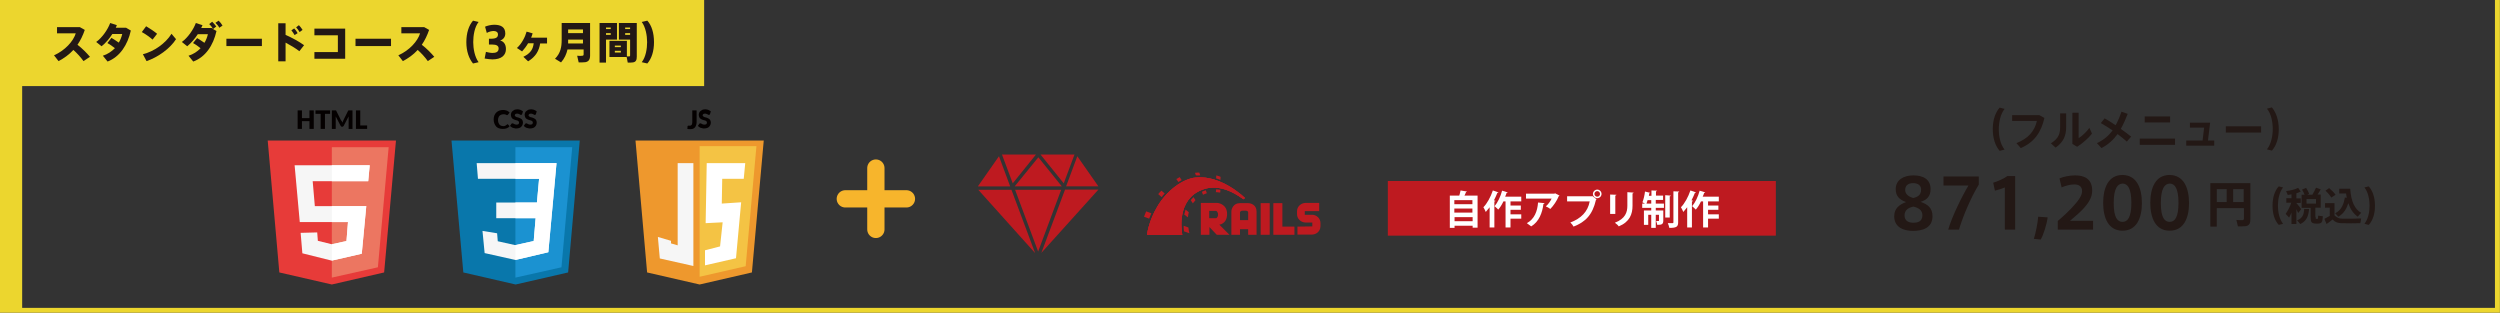 <?xml version="1.0" encoding="utf-8"?>
<!-- Generator: Adobe Illustrator 27.5.0, SVG Export Plug-In . SVG Version: 6.00 Build 0)  -->
<svg version="1.1" id="_レイヤー_1" xmlns="http://www.w3.org/2000/svg" xmlns:xlink="http://www.w3.org/1999/xlink" x="0px"
	 y="0px" viewBox="0 0 1161.7 145.3" style="enable-background:new 0 0 1161.7 145.3;" xml:space="preserve">
<rect x="0" y="0" width="1161.7" height="145.3" fill="#333333" stroke="none"/>
<style type="text/css">
	.st0{fill:none;stroke:#ECD62E;stroke-width:2.295;stroke-miterlimit:10;}
	.st1{fill-rule:evenodd;clip-rule:evenodd;fill:#ECD62E;}
	.st2{fill:#231815;}
	.st3{fill:none;stroke:#F7B52C;stroke-width:8.032;stroke-linecap:round;stroke-linejoin:round;stroke-miterlimit:10;}
	.st4{fill:#040000;}
	.st5{fill:#E73B39;}
	.st6{fill:#EC7661;}
	.st7{fill:#F6F6F6;}
	.st8{fill:#FFFFFF;}
	.st9{fill:#0977AB;}
	.st10{fill:#1B92D1;}
	.st11{fill:#EE982D;}
	.st12{fill:#F4C344;}
	.st13{fill-rule:evenodd;clip-rule:evenodd;fill:#BE1A20;}
	.st14{fill:#BE1A20;}
	.st15{fill:#ECD62E;}
</style>
<polyline class="st0" points="1160.5,0 1160.5,144.2 1.1,144.2 1.1,0 "/>
<rect x="1.1" class="st1" width="9.2" height="144.2"/>
<g>
	<g>
		<path class="st2" d="M926,60c0-4.3,1.2-7.7,3.2-10l2.3,0.6c-1.9,2.3-2.7,6.2-2.7,9.5c0,3.2,0.7,7,2.7,9.4l-2.3,0.6
			C927.2,67.8,926,64.3,926,60L926,60z"/>
		<path class="st2" d="M947.8,53.6l2.2,1.2c-1.5,6.7-4.8,11.4-11,14l-2-2.3c5.7-2.2,8.5-5.8,9.5-10.3h-11.5v-2.7H947.8z"/>
		<path class="st2" d="M960.1,52.7v6.4c0,3.9-1.2,6.9-4.9,9.5l-2.2-2c3.7-2.3,4.3-4.6,4.3-7.6v-6.3H960.1z M965.9,52.4v11.8
			c1.6-1,3.7-2.9,5-4.8l1.2,2.7c-1.8,2.3-4.4,4.5-6.9,6.1l-2.2-1.3V52.4H965.9z"/>
		<path class="st2" d="M983.1,58.2c1.1-2,2-4.2,2.7-6.3l2.9,1c-0.9,2.3-1.9,4.7-3.2,7c1.8,1.3,3.5,2.5,4.8,3.6l-2,2.3
			c-1.1-1-2.6-2.2-4.3-3.5c-1.9,2.6-4.3,4.9-7.5,6.5l-2.1-2.3c3.1-1.4,5.5-3.5,7.3-5.9c-1.9-1.3-3.9-2.5-5.5-3.4l1.8-2.2
			C979.4,55.8,981.3,57,983.1,58.2z"/>
		<path class="st2" d="M1010.7,64.4v2.9h-16.4v-2.9H1010.7z M1008.4,54.1v2.8h-11.8v-2.8H1008.4z"/>
		<path class="st2" d="M1029.1,67.7h-13.2v-2.4h7.6l0.7-6h-6.6V57h9.4l-1,8.3h2.9V67.7z"/>
		<path class="st2" d="M1050.7,58.7v2.9h-16.4v-2.9H1050.7z"/>
		<path class="st2" d="M1058.9,60.1c0,4.2-1.2,7.7-3.2,9.9l-2.3-0.6c1.9-2.3,2.7-6.2,2.7-9.4c0-3.3-0.7-7.1-2.7-9.5l2.3-0.6
			C1057.7,52.3,1058.9,55.8,1058.9,60.1L1058.9,60.1z"/>
	</g>
</g>
<g>
	<line class="st3" x1="392.8" y1="92.4" x2="421.2" y2="92.4"/>
	<line class="st3" x1="407" y1="106.6" x2="407" y2="78.1"/>
</g>
<g>
	<g>
		<path class="st4" d="M145.8,59.9h-2v-3.6h-3.5v3.6h-2v-8.6h2v3.6h3.5v-3.6h2V59.9z"/>
		<path class="st4" d="M153.4,51.3v1.6H151v7h-2v-7h-2.4v-1.6H153.4z"/>
		<path class="st4" d="M158.9,56.5c0.1,0.2,0.1,0.3,0.2,0.5c0.1-0.2,0.1-0.3,0.2-0.5c0.1-0.2,0.2-0.3,0.2-0.5l2.2-4.4
			c0-0.1,0.1-0.1,0.1-0.2c0,0,0.1-0.1,0.1-0.1c0.1,0,0.1,0,0.2,0c0.1,0,0.1,0,0.2,0h1.5v8.6h-1.8v-5c0-0.2,0-0.5,0-0.8l-2.3,4.4
			c-0.1,0.1-0.2,0.2-0.3,0.3c-0.1,0.1-0.3,0.1-0.4,0.1H159c-0.2,0-0.3,0-0.4-0.1c-0.1-0.1-0.2-0.2-0.3-0.3l-2.3-4.4
			c0,0.1,0,0.3,0,0.4c0,0.1,0,0.3,0,0.4v5h-1.8v-8.6h1.5c0.1,0,0.2,0,0.2,0c0.1,0,0.1,0,0.2,0c0.1,0,0.1,0.1,0.1,0.1
			c0,0,0.1,0.1,0.1,0.2l2.2,4.4C158.8,56.1,158.8,56.3,158.9,56.5z"/>
		<path class="st4" d="M167.4,58.3h3.2v1.6h-5.2v-8.6h2V58.3z"/>
	</g>
	<g>
		<g>
			<polygon class="st5" points="178.5,126.6 154.2,132.2 129.8,126.6 124.4,65.3 184,65.3 			"/>
		</g>
		<g>
			<polygon class="st6" points="154.2,129 154.2,129 175.6,124.2 180.6,68.4 154.2,68.4 			"/>
		</g>
		<g>
			<g>
				<polygon class="st7" points="154.1,121.1 140.5,117.7 139.7,108.2 147.4,108 147.7,111.9 154.2,113.5 161,112 161.7,103.2 
					139.3,103.2 136.9,76.8 171.8,76.8 171.1,84.2 145.3,84.2 146.3,95.8 170.2,95.8 168.1,117.9 				"/>
			</g>
		</g>
		<g>
			<g>
				<polygon class="st8" points="154.2,113.5 154.2,113.5 154.2,121.1 168.1,117.9 170.2,95.8 154.2,95.8 154.2,103.2 161.7,103.2 
					161,112 				"/>
			</g>
			<g>
				<polygon class="st8" points="154.2,84.2 171.1,84.2 171.8,76.8 154.2,76.8 				"/>
			</g>
		</g>
	</g>
</g>
<g>
	<g>
		<path class="st4" d="M235.8,57.7c0,0,0.1,0,0.1,0c0,0,0.1,0,0.1,0.1l0.8,0.8c-0.3,0.5-0.8,0.8-1.3,1c-0.5,0.2-1.1,0.3-1.9,0.3
			c-0.7,0-1.2-0.1-1.8-0.3c-0.5-0.2-1-0.5-1.3-0.9c-0.4-0.4-0.6-0.9-0.8-1.4c-0.2-0.5-0.3-1.1-0.3-1.8c0-0.6,0.1-1.2,0.3-1.8
			c0.2-0.5,0.5-1,0.9-1.4c0.4-0.4,0.9-0.7,1.4-0.9c0.6-0.2,1.2-0.3,1.8-0.3c0.3,0,0.6,0,0.9,0.1c0.3,0.1,0.6,0.1,0.8,0.2
			c0.2,0.1,0.5,0.2,0.7,0.4c0.2,0.1,0.4,0.3,0.6,0.5l-0.7,0.9c0,0.1-0.1,0.1-0.2,0.2c-0.1,0-0.1,0.1-0.2,0.1c-0.1,0-0.1,0-0.2,0
			c-0.1,0-0.1-0.1-0.2-0.1c-0.1,0-0.1-0.1-0.2-0.1c-0.1-0.1-0.2-0.1-0.3-0.1c-0.1,0-0.3-0.1-0.4-0.1c-0.2,0-0.3,0-0.5,0
			c-0.4,0-0.7,0.1-1,0.2c-0.3,0.1-0.6,0.3-0.8,0.5c-0.2,0.2-0.4,0.5-0.5,0.9c-0.1,0.3-0.2,0.7-0.2,1.1c0,0.4,0.1,0.8,0.2,1.2
			c0.1,0.3,0.3,0.6,0.5,0.9c0.2,0.2,0.4,0.4,0.7,0.5c0.3,0.1,0.6,0.2,0.9,0.2c0.2,0,0.3,0,0.5,0c0.2,0,0.3,0,0.4-0.1
			c0.1,0,0.3-0.1,0.4-0.2c0.1-0.1,0.2-0.2,0.4-0.3c0,0,0.1-0.1,0.2-0.1C235.7,57.7,235.8,57.7,235.8,57.7z"/>
		<path class="st4" d="M242.6,53.1c-0.1,0.1-0.1,0.2-0.2,0.2c-0.1,0-0.1,0.1-0.3,0.1c-0.1,0-0.2,0-0.3-0.1c-0.1-0.1-0.2-0.1-0.4-0.2
			c-0.1-0.1-0.3-0.1-0.5-0.2c-0.2-0.1-0.4-0.1-0.6-0.1c-0.4,0-0.7,0.1-0.8,0.2c-0.2,0.2-0.3,0.4-0.3,0.6c0,0.2,0.1,0.3,0.2,0.4
			c0.1,0.1,0.3,0.2,0.4,0.3c0.2,0.1,0.4,0.2,0.6,0.2c0.2,0.1,0.5,0.1,0.7,0.2c0.2,0.1,0.5,0.2,0.7,0.3c0.2,0.1,0.4,0.3,0.6,0.4
			c0.2,0.2,0.3,0.4,0.4,0.6c0.1,0.3,0.2,0.6,0.2,0.9c0,0.4-0.1,0.8-0.2,1.1c-0.1,0.3-0.3,0.6-0.6,0.9c-0.3,0.3-0.6,0.5-1,0.6
			c-0.4,0.1-0.8,0.2-1.3,0.2c-0.3,0-0.5,0-0.8-0.1c-0.3-0.1-0.5-0.1-0.8-0.2c-0.3-0.1-0.5-0.2-0.7-0.4c-0.2-0.1-0.4-0.3-0.6-0.5
			l0.6-0.9c0-0.1,0.1-0.1,0.2-0.2c0.1,0,0.2-0.1,0.3-0.1c0.1,0,0.2,0,0.4,0.1c0.1,0.1,0.3,0.2,0.4,0.2c0.2,0.1,0.3,0.2,0.5,0.2
			c0.2,0.1,0.4,0.1,0.7,0.1c0.4,0,0.6-0.1,0.8-0.2c0.2-0.2,0.3-0.4,0.3-0.8c0-0.2-0.1-0.4-0.2-0.5c-0.1-0.1-0.3-0.2-0.4-0.3
			c-0.2-0.1-0.4-0.2-0.6-0.2c-0.2-0.1-0.5-0.1-0.7-0.2c-0.2-0.1-0.5-0.2-0.7-0.3c-0.2-0.1-0.4-0.3-0.6-0.4c-0.2-0.2-0.3-0.4-0.4-0.7
			c-0.1-0.3-0.2-0.6-0.2-1c0-0.3,0.1-0.6,0.2-0.9c0.1-0.3,0.3-0.6,0.6-0.8c0.3-0.2,0.6-0.4,0.9-0.6c0.4-0.1,0.8-0.2,1.3-0.2
			c0.3,0,0.5,0,0.8,0.1c0.3,0,0.5,0.1,0.7,0.2c0.2,0.1,0.4,0.2,0.6,0.3c0.2,0.1,0.4,0.2,0.5,0.4L242.6,53.1z"/>
		<path class="st4" d="M249,53.1c-0.1,0.1-0.1,0.2-0.2,0.2c-0.1,0-0.1,0.1-0.3,0.1c-0.1,0-0.2,0-0.3-0.1c-0.1-0.1-0.2-0.1-0.4-0.2
			c-0.1-0.1-0.3-0.1-0.5-0.2c-0.2-0.1-0.4-0.1-0.6-0.1c-0.4,0-0.7,0.1-0.8,0.2c-0.2,0.2-0.3,0.4-0.3,0.6c0,0.2,0.1,0.3,0.2,0.4
			c0.1,0.1,0.3,0.2,0.4,0.3c0.2,0.1,0.4,0.2,0.6,0.2c0.2,0.1,0.5,0.1,0.7,0.2c0.2,0.1,0.5,0.2,0.7,0.3c0.2,0.1,0.4,0.3,0.6,0.4
			c0.2,0.2,0.3,0.4,0.4,0.6c0.1,0.3,0.2,0.6,0.2,0.9c0,0.4-0.1,0.8-0.2,1.1c-0.1,0.3-0.3,0.6-0.6,0.9c-0.3,0.3-0.6,0.5-1,0.6
			c-0.4,0.1-0.8,0.2-1.3,0.2c-0.3,0-0.5,0-0.8-0.1c-0.3-0.1-0.5-0.1-0.8-0.2c-0.3-0.1-0.5-0.2-0.7-0.4c-0.2-0.1-0.4-0.3-0.6-0.5
			l0.6-0.9c0-0.1,0.1-0.1,0.2-0.2c0.1,0,0.2-0.1,0.3-0.1c0.1,0,0.2,0,0.4,0.1c0.1,0.1,0.3,0.2,0.4,0.2c0.2,0.1,0.3,0.2,0.5,0.2
			c0.2,0.1,0.4,0.1,0.7,0.1c0.4,0,0.6-0.1,0.8-0.2c0.2-0.2,0.3-0.4,0.3-0.8c0-0.2-0.1-0.4-0.2-0.5c-0.1-0.1-0.3-0.2-0.4-0.3
			c-0.2-0.1-0.4-0.2-0.6-0.2c-0.2-0.1-0.5-0.1-0.7-0.2c-0.2-0.1-0.5-0.2-0.7-0.3c-0.2-0.1-0.4-0.3-0.6-0.4c-0.2-0.2-0.3-0.4-0.4-0.7
			c-0.1-0.3-0.2-0.6-0.2-1c0-0.3,0.1-0.6,0.2-0.9c0.1-0.3,0.3-0.6,0.6-0.8c0.3-0.2,0.6-0.4,0.9-0.6c0.4-0.1,0.8-0.2,1.3-0.2
			c0.3,0,0.5,0,0.8,0.1c0.3,0,0.5,0.1,0.7,0.2c0.2,0.1,0.4,0.2,0.6,0.3c0.2,0.1,0.4,0.2,0.5,0.4L249,53.1z"/>
	</g>
	<g>
		<g>
			<polygon class="st9" points="264,126.6 239.6,132.2 215.3,126.6 209.8,65.3 269.4,65.3 			"/>
		</g>
		<g>
			<polygon class="st10" points="239.5,129 239.5,129 260.9,124.2 265.9,68.4 239.5,68.4 			"/>
		</g>
		<g>
			<polygon class="st7" points="221.5,75.8 222.1,83.1 250.5,83.1 249.5,94.1 230.6,94.1 230.6,101.4 248.9,101.4 248,112 
				239.4,113.9 231.3,112.1 231.3,112.1 231,108.4 224.2,107.3 225.2,117.6 239.5,120.8 254.8,117.2 258.6,75.8 			"/>
		</g>
		<g>
			<polygon class="st8" points="239.5,83.1 250.5,83.1 249.5,94.1 239.5,94.1 239.5,101.4 248.9,101.4 248,112 239.5,113.9 
				239.5,120.8 239.5,120.8 254.8,117.2 258.6,75.8 239.5,75.8 			"/>
		</g>
	</g>
</g>
<g>
	<g>
		<path class="st4" d="M323.7,56.8c0,0.5-0.1,0.9-0.2,1.3c-0.1,0.4-0.3,0.7-0.5,1c-0.2,0.3-0.5,0.5-0.9,0.7
			c-0.4,0.2-0.8,0.2-1.3,0.2c-0.2,0-0.4,0-0.7,0c-0.2,0-0.4-0.1-0.7-0.1l0.1-1.2c0-0.1,0-0.2,0.1-0.2c0.1-0.1,0.2-0.1,0.3-0.1
			c0.1,0,0.1,0,0.2,0c0.1,0,0.2,0,0.4,0c0.2,0,0.4,0,0.5-0.1c0.1-0.1,0.3-0.1,0.4-0.3s0.2-0.3,0.2-0.5c0-0.2,0.1-0.4,0.1-0.7v-5.5h2
			V56.8z"/>
		<path class="st4" d="M329.9,53.1c-0.1,0.1-0.1,0.2-0.2,0.2c-0.1,0-0.1,0.1-0.3,0.1c-0.1,0-0.2,0-0.3-0.1c-0.1-0.1-0.2-0.1-0.4-0.2
			c-0.1-0.1-0.3-0.1-0.5-0.2c-0.2-0.1-0.4-0.1-0.6-0.1c-0.4,0-0.7,0.1-0.8,0.2c-0.2,0.2-0.3,0.4-0.3,0.6c0,0.2,0.1,0.3,0.2,0.4
			c0.1,0.1,0.3,0.2,0.4,0.3c0.2,0.1,0.4,0.2,0.6,0.2c0.2,0.1,0.5,0.1,0.7,0.2c0.2,0.1,0.5,0.2,0.7,0.3c0.2,0.1,0.4,0.3,0.6,0.4
			c0.2,0.2,0.3,0.4,0.4,0.6c0.1,0.3,0.2,0.6,0.2,0.9c0,0.4-0.1,0.8-0.2,1.1c-0.1,0.3-0.3,0.6-0.6,0.9c-0.3,0.3-0.6,0.5-1,0.6
			c-0.4,0.1-0.8,0.2-1.3,0.2c-0.3,0-0.5,0-0.8-0.1c-0.3-0.1-0.5-0.1-0.8-0.2c-0.3-0.1-0.5-0.2-0.7-0.4c-0.2-0.1-0.4-0.3-0.6-0.5
			l0.6-0.9c0-0.1,0.1-0.1,0.2-0.2c0.1,0,0.2-0.1,0.3-0.1c0.1,0,0.2,0,0.4,0.1c0.1,0.1,0.3,0.2,0.4,0.2c0.2,0.1,0.3,0.2,0.5,0.2
			c0.2,0.1,0.4,0.1,0.7,0.1c0.4,0,0.6-0.1,0.8-0.2c0.2-0.2,0.3-0.4,0.3-0.8c0-0.2-0.1-0.4-0.2-0.5c-0.1-0.1-0.3-0.2-0.4-0.3
			c-0.2-0.1-0.4-0.2-0.6-0.2c-0.2-0.1-0.5-0.1-0.7-0.2c-0.2-0.1-0.5-0.2-0.7-0.3c-0.2-0.1-0.4-0.3-0.6-0.4c-0.2-0.2-0.3-0.4-0.4-0.7
			c-0.1-0.3-0.2-0.6-0.2-1c0-0.3,0.1-0.6,0.2-0.9c0.1-0.3,0.3-0.6,0.6-0.8c0.3-0.2,0.6-0.4,0.9-0.6c0.4-0.1,0.8-0.2,1.3-0.2
			c0.3,0,0.5,0,0.8,0.1c0.3,0,0.5,0.1,0.7,0.2c0.2,0.1,0.4,0.2,0.6,0.3c0.2,0.1,0.4,0.2,0.5,0.4L329.9,53.1z"/>
	</g>
	<g>
		<g>
			<polygon class="st11" points="349.4,126.6 325.1,132.2 300.7,126.6 295.3,65.3 354.9,65.3 			"/>
		</g>
		<g>
			<polygon class="st12" points="325.1,128.6 325.1,128.6 346.5,123.7 351.5,67.9 325.1,67.9 			"/>
		</g>
		<g>
			<g>
				<g>
					<polygon class="st8" points="327.6,123.3 327.6,116.3 334.6,114.5 335.8,103.3 327.9,103.7 328.4,75.8 346.3,75.8 345.6,83.1 
						335.6,83.1 335.4,94.6 344.4,94 342,120 					"/>
				</g>
			</g>
			<g>
				<polygon class="st7" points="314.9,75.8 314.9,114 311.8,113.1 311.8,111.9 305.7,110.1 306.6,120.1 322.2,123.6 322.2,75.8 
									"/>
			</g>
		</g>
	</g>
</g>
<g>
	<g transform="translate(8 8)">
		<path class="st13" d="M594.9,97.3v3.7h6.8c1.4,0,3.8-1,3.9-3.9v-1.4c0-2.4-2-3.9-3.9-3.9h-3.4v-1.7h6.7v-3.8h-6.4
			c-1.7,0-3.9,1.4-3.9,3.9v1.3c0,2.5,2.2,3.9,3.9,3.9c4.7,0-1.1,0,3.2,0v1.8 M558.6,96.4c0,0,3.6-0.3,3.6-5c0-4.7-4.4-5.1-4.4-5.1
			H550v14.8h4v-3.6l3.4,3.6h5.9L558.6,96.4z M557.1,93.4h-3.2V90h3.2c0,0,0.9,0.3,0.9,1.7C558,93.1,557.1,93.4,557.1,93.4z
			 M572.1,86.4h-4c-2.9,0-3.9,2.6-3.9,3.9v10.8h4v-2.6h3.8v2.6h3.9V90.3C575.9,87.1,573.1,86.4,572.1,86.4z M572,94.3h-3.8v-3.6
			c0,0,0-0.8,1.3-0.8h1.4c1.1,0,1.1,0.8,1.1,0.8L572,94.3L572,94.3z"/>
		<rect x="577.8" y="86.4" class="st13" width="4.2" height="14.7"/>
		<polygon class="st13" points="587.9,97.3 587.9,86.4 583.7,86.4 583.7,97.3 583.7,101.1 587.9,101.1 593.5,101.1 593.5,97.3 		"/>
		<path class="st13" d="M525,101.1h16.4c0,0-3.1-14.3,7.2-20c2.3-1.1,9.4-5.2,21.2,3.5c0.4-0.3,0.7-0.6,0.7-0.6s-10.8-10.7-22.8-9.5
			c-6,0.5-13.4,6-17.8,13.3C525.6,95,525,101.1,525,101.1z"/>
		<path class="st13" d="M525,101.1h16.4c0,0-3.1-14.3,7.2-20c2.3-1.1,9.4-5.2,21.2,3.5c0.4-0.3,0.7-0.6,0.7-0.6s-10.8-10.7-22.8-9.5
			c-6,0.5-13.4,6-17.8,13.3C525.6,95,525,101.1,525,101.1z"/>
		<path class="st13" d="M525,101.1h16.4c0,0-3.1-14.3,7.2-20c2.3-1.1,9.4-5.2,21.2,3.5c0.4-0.3,0.7-0.6,0.7-0.6s-10.8-10.7-22.8-9.5
			c-6,0.5-13.5,6-17.8,13.3C525.6,95,525,101.1,525,101.1z M559.1,75.6l0.1-1.4c-0.2-0.1-0.7-0.4-2-0.7l-0.1,1.4
			C557.8,75.1,558.4,75.3,559.1,75.6z"/>
		<path class="st13" d="M557.1,80l-0.1,1.3c0.7,0,1.4,0.1,2,0.2l0.1-1.3C558.5,80.1,557.8,80,557.1,80z M549.5,73.5h0.2l-0.4-1.3
			c-0.6,0-1.3,0-2,0.1l0.4,1.2C548.3,73.6,548.9,73.5,549.5,73.5z M550.5,81.1l0.5,1.4c0.6-0.3,1.2-0.5,1.8-0.7l-0.5-1.4
			C551.6,80.7,551,80.9,550.5,81.1z M541.1,75.7l-0.9-1.4c-0.5,0.3-1.1,0.6-1.6,0.9l1,1.4C540,76.3,540.5,76,541.1,75.7z M545.3,85
			l1,1.5c0.4-0.5,0.8-1,1.2-1.5l-0.9-1.4C546.1,84.1,545.7,84.5,545.3,85z M542.3,91.7L544,93c0.1-0.8,0.2-1.6,0.4-2.4l-1.5-1.2
			C542.7,90.2,542.5,90.9,542.3,91.7z M533.2,81.9l-1.5-1.3c-0.5,0.5-1.1,1-1.5,1.6l1.6,1.4C532.3,82.9,532.7,82.4,533.2,81.9z
			 M527,91.1l-2.4-0.9c-0.4,0.9-0.8,1.9-1,2.5l2.4,0.9C526.2,92.9,526.7,91.9,527,91.1z M542,96.9c0,1.1,0.1,2,0.2,2.6l2.5,0.9
			c-0.2-0.8-0.4-1.7-0.5-2.7L542,96.9z"/>
	</g>
	<g>
		<path class="st14" d="M499.3,71.8l-5,13.4l-10.8-13.4H499.3z M493.4,86.6h-21.9l11-13.5L493.4,86.6z M481.4,71.8l-10.8,13.4
			l-5-13.4H481.4z M464.2,72.6l5.2,14h-15L464.2,72.6z M454.6,88.2H470l11,29.4L454.6,88.2z M471.7,88.2h21.4l-10.7,28.7L471.7,88.2
			z M483.9,117.5l11-29.4h15.5L483.9,117.5z M495.4,86.6l5.2-14l9.8,14H495.4z"/>
	</g>
	<g>
		<rect x="644.9" y="84.1" class="st14" width="180.3" height="25.4"/>
		<g>
			<path class="st8" d="M681.7,89c-0.1,0.1-0.2,0.2-0.5,0.3c-0.2,0.5-0.4,1.1-0.7,1.6h6.1v14.9h-2.3v-0.9h-8.4v1h-2.2V90.9h4.4
				c0.2-0.8,0.5-1.7,0.6-2.4L681.7,89z M684.2,93h-8.4v1.9h8.4V93z M684.2,96.9h-8.4v1.9h8.4V96.9z M675.9,102.8h8.4v-1.9h-8.4
				V102.8z"/>
			<path class="st8" d="M696.3,89.4c-0.1,0.2-0.2,0.2-0.5,0.2c-0.5,1.2-1,2.4-1.6,3.5l0.7,0.2c0,0.2-0.2,0.3-0.5,0.3v12.1h-2.2v-9.4
				c-0.6,0.8-1.2,1.5-1.8,2.2c-0.2-0.6-0.8-1.7-1.1-2.2c1.7-1.7,3.4-4.8,4.4-7.8L696.3,89.4z M707.1,93.6h-5.2v1.9h4.8v2h-4.8v2.1h5
				v2h-5v4.1h-2.3V93.6h-1c-0.7,1.5-1.5,2.8-2.4,3.8c-0.4-0.4-1.2-1.2-1.7-1.6c1.4-1.6,2.8-4.5,3.5-7.2l2.6,0.8
				c-0.1,0.1-0.2,0.3-0.5,0.2c-0.2,0.6-0.4,1.2-0.7,1.8h7.5V93.6z"/>
			<path class="st8" d="M724.7,90.9c-0.1,0.1-0.2,0.2-0.4,0.3c-0.8,2-2.4,4.4-3.9,5.9c-0.5-0.4-1.5-1-2.1-1.2c1.2-1,2.2-2.5,2.7-3.6
				h-11.9V90h13.2l0.3-0.2L724.7,90.9z M717.7,94.4c0,0.2-0.2,0.3-0.5,0.4c-0.5,4-2,8.2-5.7,10.4c-0.5-0.4-1.4-1.1-2-1.5
				c3.5-1.9,4.9-5.5,5.2-9.6L717.7,94.4z"/>
			<path class="st8" d="M728.2,91.2h11.5l0.2-0.1l2,1.5c-0.1,0.1-0.2,0.2-0.3,0.3c-1.6,6.9-4.8,10.2-10.4,12.4
				c-0.3-0.6-1-1.5-1.5-1.9c5-1.9,8.1-5,9-9.8h-10.5V91.2z M742.2,88.1c1.1,0,2,0.9,2,2c0,1.1-0.9,2-2,2c-1.1,0-2-0.9-2-2
				C740.2,89,741.2,88.1,742.2,88.1z M743.5,90.1c0-0.7-0.6-1.3-1.3-1.3c-0.7,0-1.3,0.6-1.3,1.3s0.6,1.3,1.3,1.3
				C743,91.4,743.5,90.8,743.5,90.1z"/>
			<path class="st8" d="M748.2,99.4v-9l2.9,0.1c0,0.2-0.2,0.3-0.5,0.4v8.5H748.2z M759.1,89.5c0,0.2-0.2,0.3-0.5,0.4v5.7
				c0,3.9-1.3,7.5-6.4,9.6c-0.3-0.5-1.2-1.3-1.8-1.7c4.9-1.9,5.8-4.9,5.8-7.9v-6.3L759.1,89.5z"/>
			<path class="st8" d="M769.4,93v1.6h3.8v2h-3.8v1.2h3.5v4.7c0,1.7-0.7,2-2.8,2c-0.1-0.6-0.3-1.3-0.5-1.8c0.5,0,0.9,0,1.1,0
				c0.1,0,0.2,0,0.2-0.2v-2.7h-1.5v6.1h-2.1v-6.1h-1.4v4.7h-2v-6.7h3.4v-1.2h-4.2v-2h1.3c-0.4-0.2-0.8-0.4-1.2-0.6
				c0.5-1.2,1-3.2,1.2-5l2.4,0.6c-0.1,0.1-0.2,0.2-0.4,0.2c-0.1,0.4-0.1,0.8-0.2,1.2h1.2v-2.5l2.6,0.1c0,0.2-0.1,0.3-0.5,0.3v2h3.3
				v2H769.4z M765.6,93c-0.2,0.6-0.3,1.1-0.5,1.6h2.2V93H765.6z M776.4,90.9c0,0.2-0.1,0.3-0.5,0.3v9.9h-2.1V90.7L776.4,90.9z
				 M777.7,88.9l2.6,0.1c0,0.2-0.1,0.3-0.5,0.4v13.9c0,2.1-0.8,2.6-4.1,2.6c-0.1-0.6-0.4-1.6-0.7-2.2c1,0,1.9,0,2.2,0
				c0.3,0,0.4-0.1,0.4-0.4V88.9z"/>
			<path class="st8" d="M788.1,89.4c-0.1,0.2-0.2,0.2-0.5,0.2c-0.5,1.2-1,2.4-1.6,3.5l0.7,0.2c0,0.2-0.2,0.3-0.5,0.3v12.1H784v-9.4
				c-0.6,0.8-1.2,1.5-1.8,2.2c-0.2-0.6-0.8-1.7-1.1-2.2c1.7-1.7,3.4-4.8,4.4-7.8L788.1,89.4z M798.9,93.6h-5.2v1.9h4.8v2h-4.8v2.1h5
				v2h-5v4.1h-2.3V93.6h-1c-0.7,1.5-1.5,2.8-2.4,3.8c-0.4-0.4-1.2-1.2-1.7-1.6c1.4-1.6,2.8-4.5,3.5-7.2l2.6,0.8
				c-0.1,0.1-0.2,0.3-0.5,0.2c-0.2,0.6-0.4,1.2-0.7,1.8h7.5V93.6z"/>
		</g>
	</g>
</g>
<g>
	<g>
		<g>
			<path class="st2" d="M1056,95.6c0-3.8,1-7,2.9-9l2,0.5c-1.7,2.1-2.4,5.5-2.4,8.5c0,2.9,0.7,6.3,2.4,8.4l-2,0.5
				C1057,102.5,1056,99.4,1056,95.6L1056,95.6z"/>
			<path class="st2" d="M1069.3,97.2l-1.4,1.8c-0.2-0.5-0.5-1.2-0.8-1.8v6.9h-2.3v-5.3c-0.4,0.9-0.7,1.7-1.1,2.3l-1.6-1.7
				c0.9-1.3,2-3.3,2.6-5.2h-2.3v-2.1h2.4v-1.8c-0.6,0.1-1.2,0.2-1.7,0.3l-0.8-1.8c1.9-0.2,4.3-0.8,5.6-1.5l1.2,1.7
				c-0.6,0.3-1.2,0.6-2,0.8v2.4h2v2.1h-2v0.1C1067.9,95.2,1068.8,96.4,1069.3,97.2z M1073,97.1c-0.3,3.2-1.1,5.6-4.1,7l-1.5-1.7
				c2.6-1,3.2-2.8,3.3-5.3L1073,97.1z M1076,100.7c0,0.9,0.1,1,0.3,1c0.2,0,0.5,0,0.6,0c0.2,0,0.3-0.1,0.3-1.5l2.2,0.3
				c-0.2,3-0.6,3.3-2.3,3.4c-0.3,0-0.8,0-1,0c-2-0.1-2.4-0.6-2.4-3.2v-4.1h-4.2v-6.1h1.4c-0.3-0.8-0.7-1.6-1.2-2.4l1.9-0.8
				c0.6,1,1.2,2,1.4,2.8l-0.9,0.4h2.4c0.7-1.1,1.3-2.4,1.7-3.3l2.2,0.8c-0.4,0.7-0.9,1.6-1.5,2.4h1.5v6.1h-2.5V100.7z M1071.8,94.6
				h4.4v-2.1h-4.4V94.6z"/>
			<path class="st2" d="M1088.3,101.6c1.9,0.1,6.7,0,8.9-0.1l-0.4,2.2c-2.2,0.1-6.7,0.1-8.9,0c-1.7-0.1-2.8-0.4-4-1.7
				c-1,0.8-1.9,1.5-2.8,2.1l-1-2.4c0.7-0.4,1.6-0.9,2.5-1.4v-3.8h-2.2v-2.1h4.4v5.7C1086,101.2,1087,101.6,1088.3,101.6z
				 M1082.3,87.4c1.3,1.1,2.3,2.1,3,3.1c-0.7,0.5-1.4,0.9-2,1.3c-0.6-1-1.5-2.1-2.7-3.2L1082.3,87.4z M1090.5,91.9
				c-0.1-0.6-0.3-1.3-0.3-2h-3.2v-2.2h5.1c0.4,6,2.1,9.5,5.1,11.2c-0.6,0.6-1.1,1.2-1.6,1.8c-2-1.4-3.4-3.4-4.4-6.3
				c-0.7,2.4-2,4.8-4.6,6.3l-1.5-1.6c3.3-1.6,4.1-5,4.5-7.3L1090.5,91.9z"/>
			<path class="st2" d="M1103.6,95.6c0,3.8-1,6.9-2.9,8.9l-2-0.5c1.7-2.1,2.4-5.5,2.4-8.4c0-3-0.7-6.4-2.4-8.5l2-0.5
				C1102.5,88.6,1103.6,91.7,1103.6,95.6L1103.6,95.6z"/>
		</g>
	</g>
	<g>
		<g>
			<path class="st2" d="M897.1,87.9c0,3.4-1.8,5-4.6,5.9c3.3,1.2,5.5,2.8,5.5,6.7c0,5.5-4.8,6.8-9.1,6.8c-3.5,0-8.7-1.2-8.7-6.8
				c0-3.5,2.2-5.4,5.5-6.6c-3-1.1-4.8-2.7-4.8-6c0-4.4,3.8-6.4,8.2-6.4C893.4,81.5,897.1,83.1,897.1,87.9L897.1,87.9z M893.3,100
				c0-2.2-1.6-3.4-4.2-4c-2.8,0.6-4.1,2-4.1,4.1c0,2.6,2,3.4,4.1,3.4S893.3,102.9,893.3,100L893.3,100z M892.7,88.1
				c0-1.8-1.3-3-3.7-3c-2.2,0-3.7,1-3.7,3.2c0,1.9,1.6,3.1,3.7,3.7C891.1,91.6,892.7,90.6,892.7,88.1L892.7,88.1z"/>
			<path class="st2" d="M903.1,86.2V82h16.4v3.8c-3.3,5.3-7.3,14.4-9.2,20.9h-5c1.7-6,6.4-15.5,9.4-20.5H903.1z"/>
			<path class="st2" d="M927,88.6l-0.8-3.7c2-0.6,5-1.9,6.6-3.1h3.6v24.9h-4.8V87.1C930.5,87.6,928.7,88.2,927,88.6z"/>
			<path class="st2" d="M948.3,111.3l-3.2-0.3c0.9-3,1.8-7.4,2-10.3l4.4,0.3C951.1,104.2,949.6,109,948.3,111.3z"/>
			<path class="st2" d="M967.5,88.8c0-2.2-1.5-3.1-3.6-3.1c-2,0-4.1,0.6-5.9,1.4l-1-4.2c1.8-0.8,4.8-1.4,7.2-1.4c4,0,8,1.3,8,7.1
				c0,3.3-1.9,6.1-4.8,9.1c-1.9,1.9-3.9,3.5-5.5,4.9h10.7v4.1h-16.4v-4c1.9-1.6,4.2-3.7,6.4-6C965.5,93.6,967.5,91.1,967.5,88.8
				L967.5,88.8z"/>
			<path class="st2" d="M995.3,94.4c0,6.8-2.4,12.8-9,12.8c-6.6,0-9-6-9-12.9c0-7,2.4-13,9-13C992.9,81.4,995.3,87.4,995.3,94.4
				L995.3,94.4z M982.2,94.4c0,6.8,1.8,8.7,4.1,8.7c2.3,0,4.1-2,4.1-8.8c0-6.9-1.8-9-4.1-9C984,85.4,982.2,87.5,982.2,94.4
				L982.2,94.4z"/>
			<path class="st2" d="M1017.2,94.4c0,6.8-2.4,12.8-9,12.8c-6.6,0-9-6-9-12.9c0-7,2.4-13,9-13C1014.8,81.4,1017.2,87.4,1017.2,94.4
				L1017.2,94.4z M1004.1,94.4c0,6.8,1.8,8.7,4.1,8.7c2.3,0,4.1-2,4.1-8.8c0-6.9-1.8-9-4.1-9C1005.9,85.4,1004.1,87.5,1004.1,94.4
				L1004.1,94.4z"/>
			<path class="st2" d="M1030.1,96.7v8.6h-3V85.1h15.5h2.1h1V102c0,1.9-0.6,2.9-2.3,3.1c-0.8,0.1-2.4,0.1-3.5,0.1l-0.7-3
				c1,0.1,2.3,0.1,2.8,0.1c0.5,0,0.7-0.3,0.7-0.8v-4.8H1030.1z M1034.7,93.9v-6h-4.6v6H1034.7z M1042.6,93.9v-6h-4.9v6H1042.6z"/>
		</g>
	</g>
</g>
<rect x="1.1" class="st15" width="326.1" height="40"/>
<g>
	<path class="st2" d="M41.8,26.4l-3,2c-1.2-1.7-2.9-3.6-4.7-5.2c-2,2.2-4.4,3.9-6.9,5.2l-2.1-2.7c5.2-2.3,9-6.6,10.1-10.2h-8.7v-2.9
		h10.6l2.3,1.3c-0.9,2.6-2,4.9-3.4,6.9C38.2,22.5,40.2,24.5,41.8,26.4z"/>
	<path class="st2" d="M51.8,17.6c1.1,0.6,2.3,1.5,3.4,2.2c0.8-1.3,1.3-2.7,1.6-4h-4.6c-1.4,2.2-3.2,4.3-5,5.7l-2.5-2
		c2.8-2,5.4-5.8,6.5-8.8l3.1,1c-0.2,0.4-0.3,0.8-0.5,1.2h4.8l2.2,1.3c-1.5,6.7-5.1,12.2-10.8,14.4l-2.2-2.7c2.2-0.7,4.1-2,5.6-3.5
		c-1.1-0.9-2.4-1.8-3.5-2.4L51.8,17.6z"/>
	<path class="st2" d="M73,15.7l-2.1,2.7c-1.1-1-3.3-2.6-5-3.5l2-2.7C69.6,13.2,71.7,14.6,73,15.7z M79.7,15.7l2.1,2.5
		c-2.8,4.4-8.4,8.4-13.7,10.2l-1.7-3.2C71.6,23.9,76.9,20.2,79.7,15.7z"/>
	<path class="st2" d="M91.6,17.7c1.1,0.6,2.3,1.5,3.4,2.2c0.8-1.3,1.3-2.7,1.6-4h-4.7c-1.4,2.2-3.2,4.2-4.9,5.6l-2.5-2
		c2.8-2,5.4-5.8,6.5-8.8l3.1,1c-0.2,0.4-0.4,0.9-0.6,1.3h4.8l0.7,0.4c-0.6-0.9-1-1.5-1.8-2.2l1.4-1.1c0.8,0.8,1.2,1.3,1.9,2.2
		L99,13.5l1.6,0.9c-1.5,6.7-5.1,12.1-10.8,14.2l-2.2-2.7c2.2-0.7,4.1-1.9,5.6-3.5c-1.1-0.9-2.4-1.8-3.5-2.4L91.6,17.7z M101.6,9.6
		c0.8,0.8,1.2,1.3,1.8,2.3l-1.5,1c-0.5-1-1-1.5-1.8-2.3L101.6,9.6z"/>
	<path class="st2" d="M121.7,18v3.4h-16.5V18H121.7z"/>
	<path class="st2" d="M141.3,21l-2.2,2.8c-1.9-1.5-4.2-2.8-6.4-4v8.7h-3.4V10.8h3.4v5.4C135.6,17.5,138.8,19.2,141.3,21z
		 M136.7,13.2c0.6,0.6,1.2,1.4,1.6,2.2l-1.4,0.9c-0.4-0.7-1-1.6-1.5-2.2L136.7,13.2z M138.9,11.7c0.6,0.6,1.2,1.4,1.7,2.2l-1.4,1
		c-0.4-0.7-1-1.6-1.6-2.2L138.9,11.7z"/>
	<path class="st2" d="M160.4,13.3v14h-14.3v-3.1H157v-7.8h-10.9v-3.1H160.4z"/>
	<path class="st2" d="M181.7,18v3.4h-16.5V18H181.7z"/>
	<path class="st2" d="M201.8,26.4l-3,2c-1.2-1.7-2.9-3.6-4.7-5.2c-2,2.2-4.4,3.9-6.9,5.2l-2.1-2.7c5.2-2.3,9-6.6,10.1-10.2h-8.7
		v-2.9h10.6l2.3,1.3c-0.9,2.6-2,4.9-3.4,6.9C198.2,22.5,200.2,24.5,201.8,26.4z"/>
	<path class="st2" d="M216.7,19.6c0-4.2,1.1-7.7,3.1-10l2.6,0.6c-1.9,2.4-2.5,6.3-2.5,9.4c0,3,0.7,6.9,2.5,9.3l-2.6,0.6
		C217.9,27.2,216.7,23.8,216.7,19.6L216.7,19.6z"/>
	<path class="st2" d="M235.1,22.8c0,2.8-2,4.8-6.3,4.8c-0.8,0-2.5-0.2-3.6-0.4l0.6-3.1c0.7,0.2,2.1,0.5,3,0.5c1.6,0,2.9-0.4,2.9-2.1
		c0-1.2-1-1.8-2.9-1.8h-1.6V18h0.9c2.5,0,3.3-0.7,3.3-2c0-1.1-0.9-1.6-2-1.6c-0.9,0-2.2,0.3-3.2,0.9l-0.8-2.9
		c0.8-0.4,2.7-0.9,4.2-0.9c3.2,0,5.2,1.1,5.2,4.1c0,2-1.5,3-2.4,3.2C233.9,19.2,235.1,20.4,235.1,22.8z"/>
	<path class="st2" d="M245.4,28.5l-2.2-2.1c3.5-1.7,4.5-3.7,4.8-6.3h-2.6c-0.8,1.4-1.8,2.7-2.8,3.8l-2.4-1.6
		c2.2-1.9,3.9-5.3,4.5-7.6l2.8,0.8c-0.2,0.7-0.4,1.3-0.7,2h7.4v2.7h-3.2C250.5,23.5,249,26.3,245.4,28.5z"/>
	<path class="st2" d="M263.7,23c-0.5,2.2-1.4,4.2-3,6l-2.8-1.7c2.6-2.6,3.1-5.5,3.1-8.8v-7.8h1.3h1.8h6.9h1.7h1.5v15.1
		c0,1.8-0.6,2.8-2.2,3.1c-0.7,0.1-2.1,0.1-3.1,0.1c-0.2-1-0.5-2-0.7-3.1c0.8,0.1,2,0.1,2.4,0c0.4,0,0.6-0.2,0.6-0.7V23H263.7z
		 M270.9,20.2v-1.8h-6.9v0.2c0,0.5,0,1.1,0,1.6H270.9z M270.9,15.4v-1.7h-6.9v1.7H270.9z"/>
	<path class="st2" d="M281.6,10.7h5.1v7.7h-5.1v10.7h-3V10.7h1.9H281.6z M283.8,13.5v-0.7h-2.2v0.7H283.8z M281.6,15.4v0.8h2.2v-0.8
		H281.6z M291.3,19v7.2c0.4,0,0.9,0,1.1,0c0.3,0,0.4-0.2,0.4-0.4v-7.4h-5.2v-7.7h5.2h1.8h1.3v15.6c0,1.6-0.4,2.5-1.8,2.7
		c-0.5,0.1-1.6,0.1-2.4,0.1l-0.5-2.6h-8V19H291.3z M285.7,21.9h2.8v-0.7h-2.8V21.9z M285.7,24.4h2.8v-0.8h-2.8V24.4z M292.8,13.5
		v-0.7h-2.3v0.7H292.8z M290.5,15.4v0.8h2.3v-0.8H290.5z"/>
	<path class="st2" d="M303.9,19.6c0,4.2-1.1,7.6-3.1,9.9l-2.6-0.6c1.9-2.4,2.5-6.3,2.5-9.3c0-3.1-0.7-7-2.5-9.4l2.6-0.6
		C302.8,11.8,303.9,15.3,303.9,19.6L303.9,19.6z"/>
</g>
</svg>
